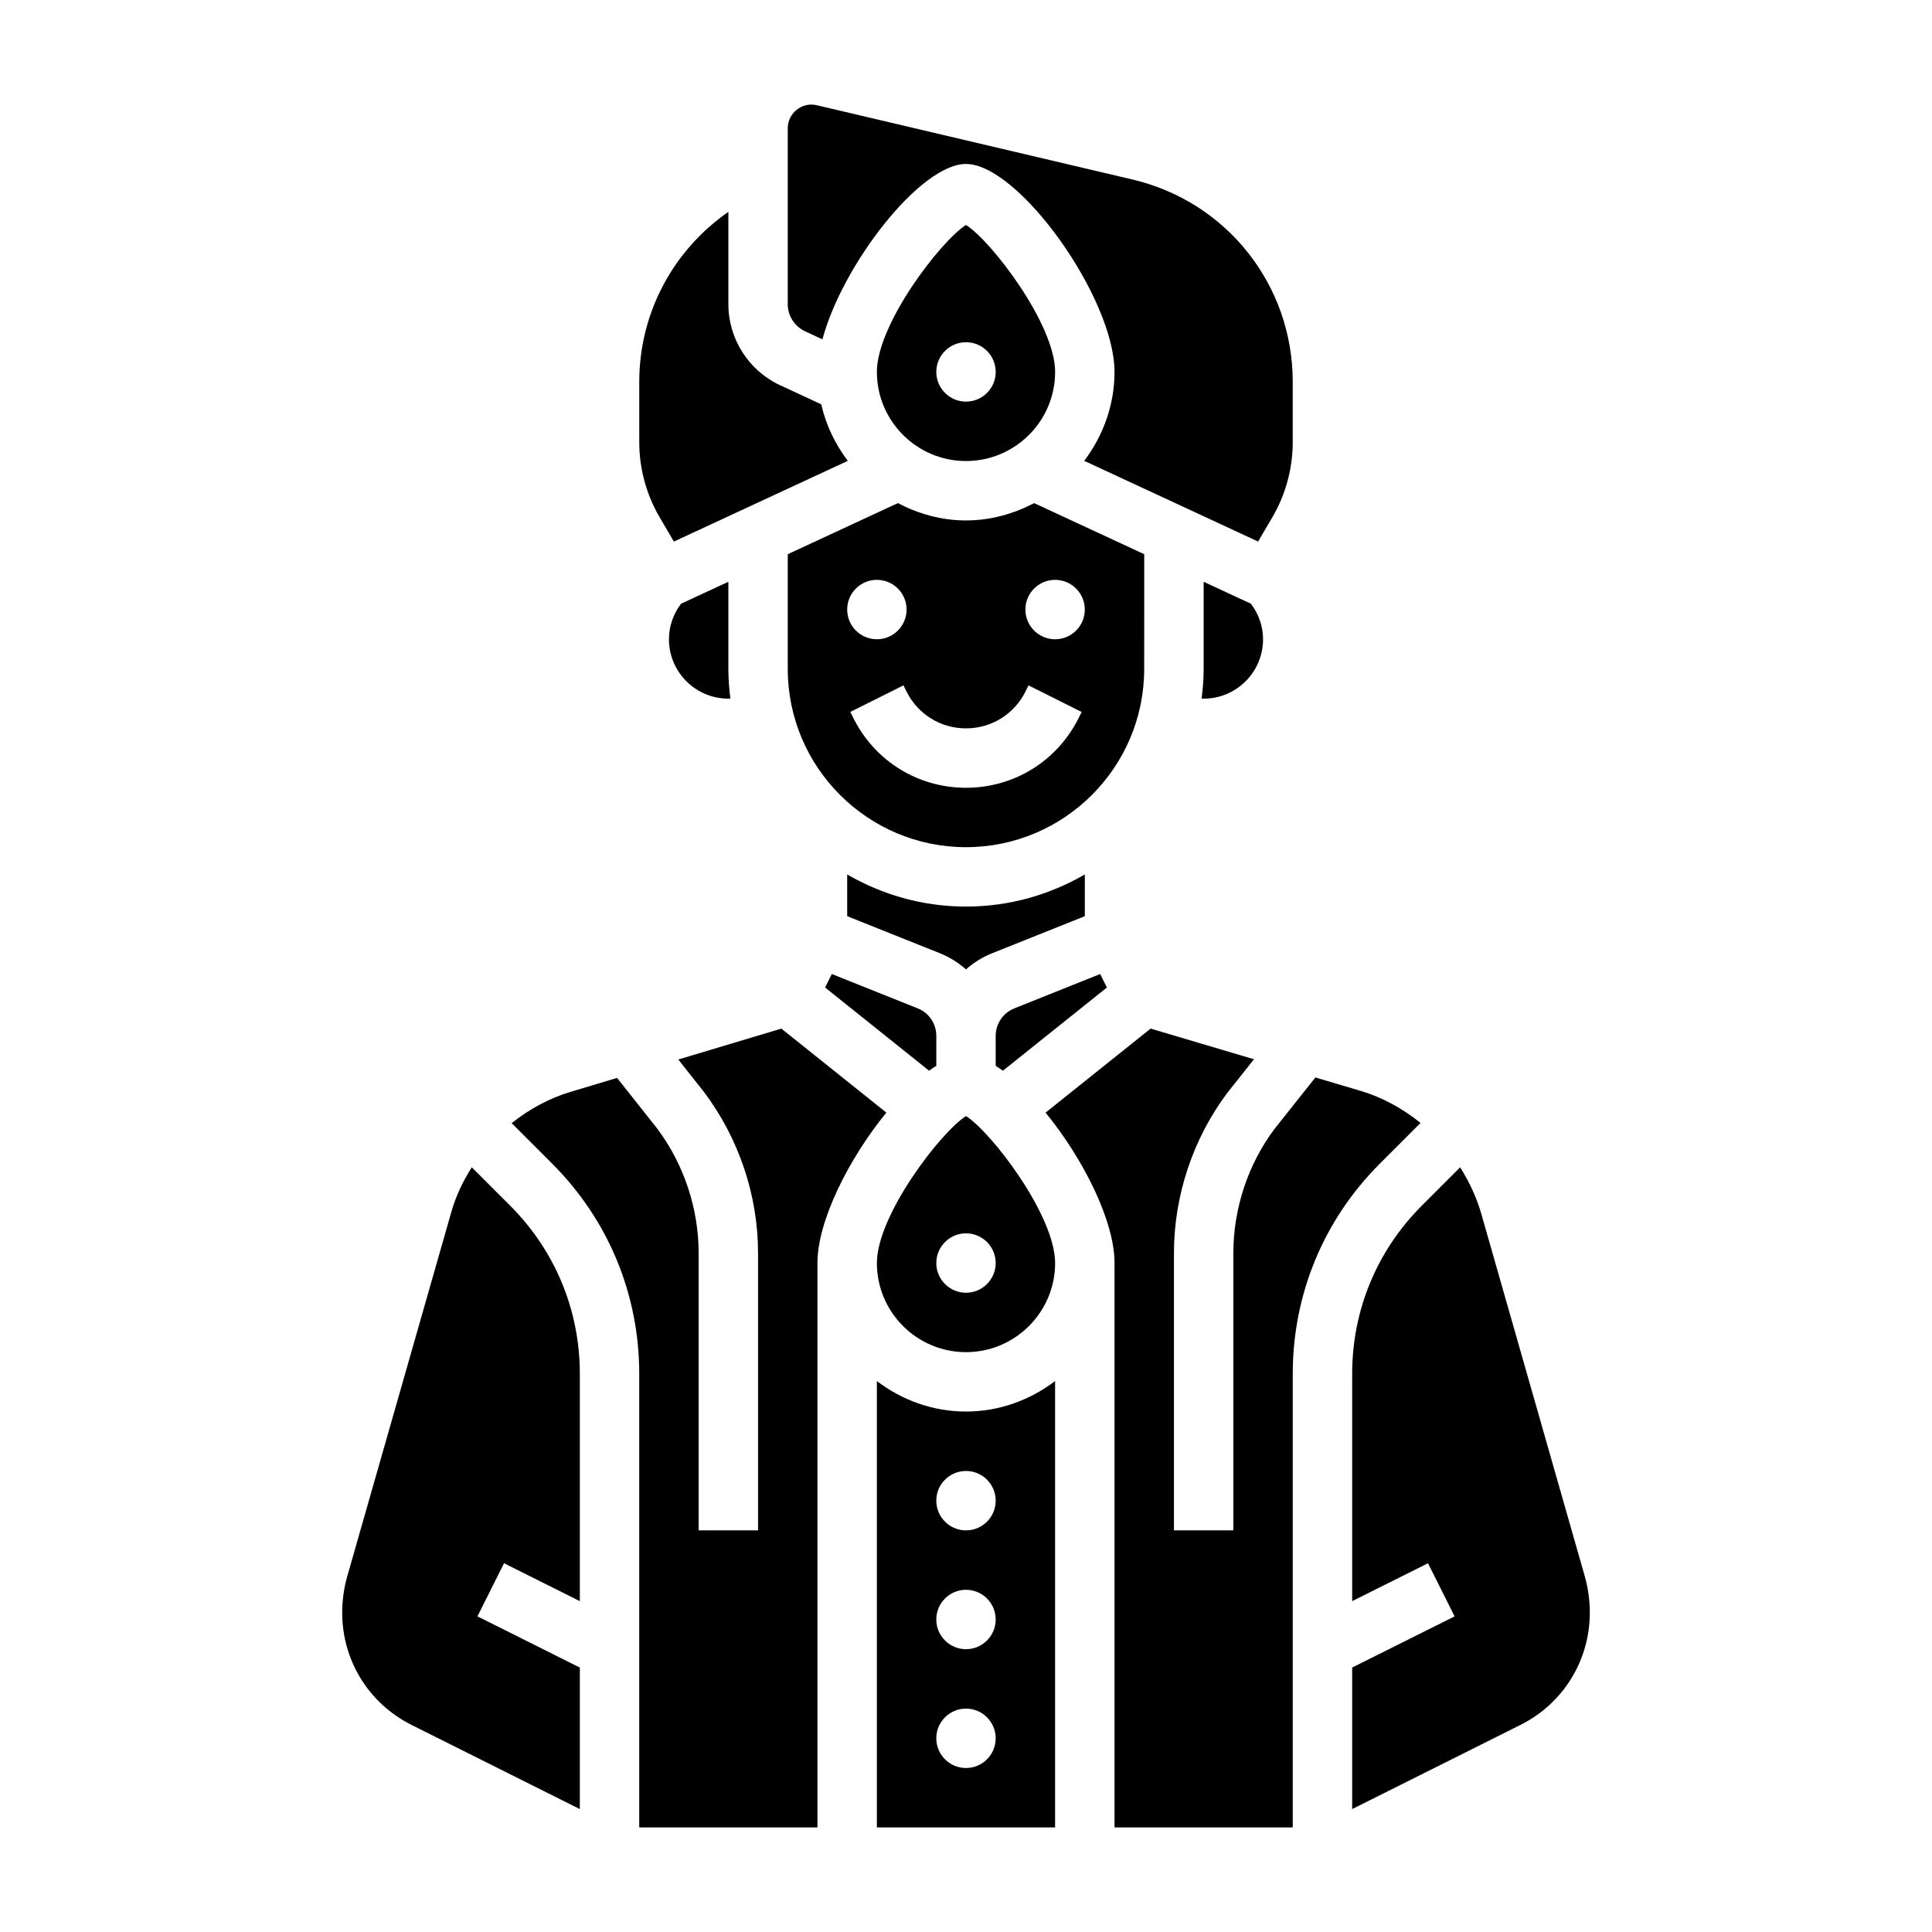 <?xml version="1.0" encoding="UTF-8"?>
<!-- Uploaded to: SVG Repo, www.svgrepo.com, Generator: SVG Repo Mixer Tools -->
<svg fill="#000000" width="800px" height="800px" version="1.1" viewBox="144 144 512 512" xmlns="http://www.w3.org/2000/svg">
 <g>
  <path d="m447.23 290.87-29.172-13.539c-5.441 2.836-11.52 4.59-18.059 4.59-6.543 0-12.617-1.754-18.059-4.59l-29.176 13.539v30.41c0 26.047 21.184 47.23 47.23 47.23s47.23-21.184 47.23-47.23zm-70.848 6.797c4.344 0 7.871 3.527 7.871 7.871s-3.527 7.871-7.871 7.871-7.871-3.527-7.871-7.871c0-4.348 3.523-7.871 7.871-7.871zm53.441 36.668c-5.684 11.375-17.113 18.434-29.824 18.434-12.715 0-24.145-7.062-29.828-18.438l-0.828-1.66 14.082-7.047 0.828 1.672c3 5.996 9.031 9.73 15.746 9.73s12.746-3.731 15.742-9.73l0.828-1.66 14.082 7.047zm-6.211-20.926c-4.344 0-7.871-3.527-7.871-7.871s3.527-7.871 7.871-7.871 7.871 3.527 7.871 7.871c0.004 4.344-3.523 7.871-7.871 7.871z"/>
  <path d="m322.59 287.52 46.082-21.387c-3.312-4.394-5.785-9.438-7.031-14.98l-10.949-5.086c-8.297-3.859-13.664-12.273-13.664-21.43v-24.496c-14.578 10.141-23.617 26.711-23.617 45.066v15.98c0 7.016 1.883 13.91 5.434 19.957z"/>
  <path d="m400 266.18c13.02 0 23.617-10.598 23.617-23.617 0-12.668-16.934-34.723-23.617-38.949-6.684 4.227-23.617 26.277-23.617 38.949 0 13.02 10.594 23.617 23.617 23.617zm0-31.488c4.344 0 7.871 3.527 7.871 7.871s-3.527 7.871-7.871 7.871-7.871-3.527-7.871-7.871c-0.004-4.348 3.523-7.871 7.871-7.871z"/>
  <path d="m324.48 303.99c-2.039 2.715-3.203 5.988-3.203 9.414 0 8.684 7.062 15.742 15.742 15.742h0.543c-0.32-2.582-0.539-5.203-0.539-7.871v-23.105z"/>
  <path d="m400 400.9c2.016-1.793 4.359-3.258 6.977-4.305l24.512-9.801v-11.059c-9.273 5.383-20.012 8.516-31.488 8.516s-22.215-3.133-31.488-8.516v11.059l24.512 9.801c2.613 1.055 4.961 2.519 6.977 4.305z"/>
  <path d="m269.03 453.35c-2.426 3.816-4.242 7.699-5.406 11.785l-27.574 96.52c-0.906 3.164-1.363 6.43-1.363 9.711 0 12.691 7.055 24.098 18.398 29.766l44.578 22.293v-37.504l-27.137-13.57 7.047-14.082 20.09 10.051v-60.254c0-16.824-6.551-32.637-18.445-44.531z"/>
  <path d="m462.98 298.18v23.102c0 2.668-0.219 5.289-0.543 7.871h0.543c8.684 0 15.742-7.062 15.742-15.742 0-3.426-1.164-6.699-3.211-9.414z"/>
  <path d="m364.44 402.12-1.785 3.574 27.566 22.051c0.645-0.473 1.273-0.898 1.914-1.289v-7.934c0-3.234-1.945-6.109-4.953-7.305z"/>
  <path d="m437.34 405.7-1.785-3.574-22.734 9.102c-3.008 1.195-4.953 4.066-4.953 7.301v7.934c0.629 0.395 1.266 0.82 1.914 1.289z"/>
  <path d="m357.33 231.78 4.621 2.148c5.32-19.852 25.945-46.477 38.047-46.477 13.98 0 39.359 35.535 39.359 55.105 0 8.871-3.062 16.98-8.031 23.57l46.082 21.387 3.746-6.375c3.551-6.047 5.434-12.949 5.434-19.957v-15.98c0-25.695-17.469-47.75-42.477-53.633l-83.68-19.688c-3.887-0.93-7.668 2.141-7.668 6.062v46.688c0 3.055 1.797 5.856 4.566 7.148z"/>
  <path d="m376.38 510v118.29h47.23v-118.29c-6.594 4.996-14.719 8.074-23.613 8.074-8.898 0-17.02-3.078-23.617-8.074zm23.617 102.54c-4.344 0-7.871-3.527-7.871-7.871s3.527-7.871 7.871-7.871 7.871 3.527 7.871 7.871-3.527 7.871-7.871 7.871zm0-31.488c-4.344 0-7.871-3.527-7.871-7.871s3.527-7.871 7.871-7.871 7.871 3.527 7.871 7.871-3.527 7.871-7.871 7.871zm7.871-39.359c0 4.344-3.527 7.871-7.871 7.871s-7.871-3.527-7.871-7.871 3.527-7.871 7.871-7.871 7.871 3.523 7.871 7.871z"/>
  <path d="m351.07 416.59-27.316 8.195 6.832 8.629c9.273 12.348 14.305 27.445 14.305 42.68v73.469h-15.742v-73.469c0-11.84-3.914-23.586-11.02-33.062l-10.598-13.375-12.312 3.691c-5.723 1.715-10.98 4.606-15.625 8.297l10.754 10.754c14.867 14.863 23.055 34.637 23.055 55.664v120.22h47.23v-149.57c0-11.281 8.438-27.836 18.262-39.863z"/>
  <path d="m400 439.77c-6.684 4.227-23.617 26.277-23.617 38.949 0 13.02 10.598 23.617 23.617 23.617s23.617-10.598 23.617-23.617c-0.004-12.668-16.934-34.723-23.617-38.949zm7.871 38.949c0 4.344-3.527 7.871-7.871 7.871s-7.871-3.527-7.871-7.871 3.527-7.871 7.871-7.871 7.871 3.527 7.871 7.871z"/>
  <path d="m520.46 441.59c-4.731-3.809-10.066-6.769-15.902-8.5l-11.965-3.551-10.848 13.656c-6.984 9.305-10.895 21.051-10.895 32.898v73.469h-15.742v-73.469c0-15.23 5.031-30.324 14.168-42.508l7.039-8.871-27.387-8.125-27.836 22.27c9.828 12.02 18.27 28.574 18.27 39.855v149.57h47.23v-120.22c0-21.027 8.188-40.801 23.059-55.664z"/>
  <path d="m563.96 561.65c-5.227-18.27-21.309-74.586-27.387-95.938-1.242-4.352-3.18-8.484-5.621-12.359l-10.172 10.172c-11.895 11.902-18.441 27.715-18.441 44.539v60.254l20.098-10.043 7.047 14.082-27.145 13.562v37.504l44.578-22.293c11.344-5.672 18.398-17.078 18.398-29.77 0-3.289-0.457-6.555-1.355-9.711z"/>
 </g>
</svg>